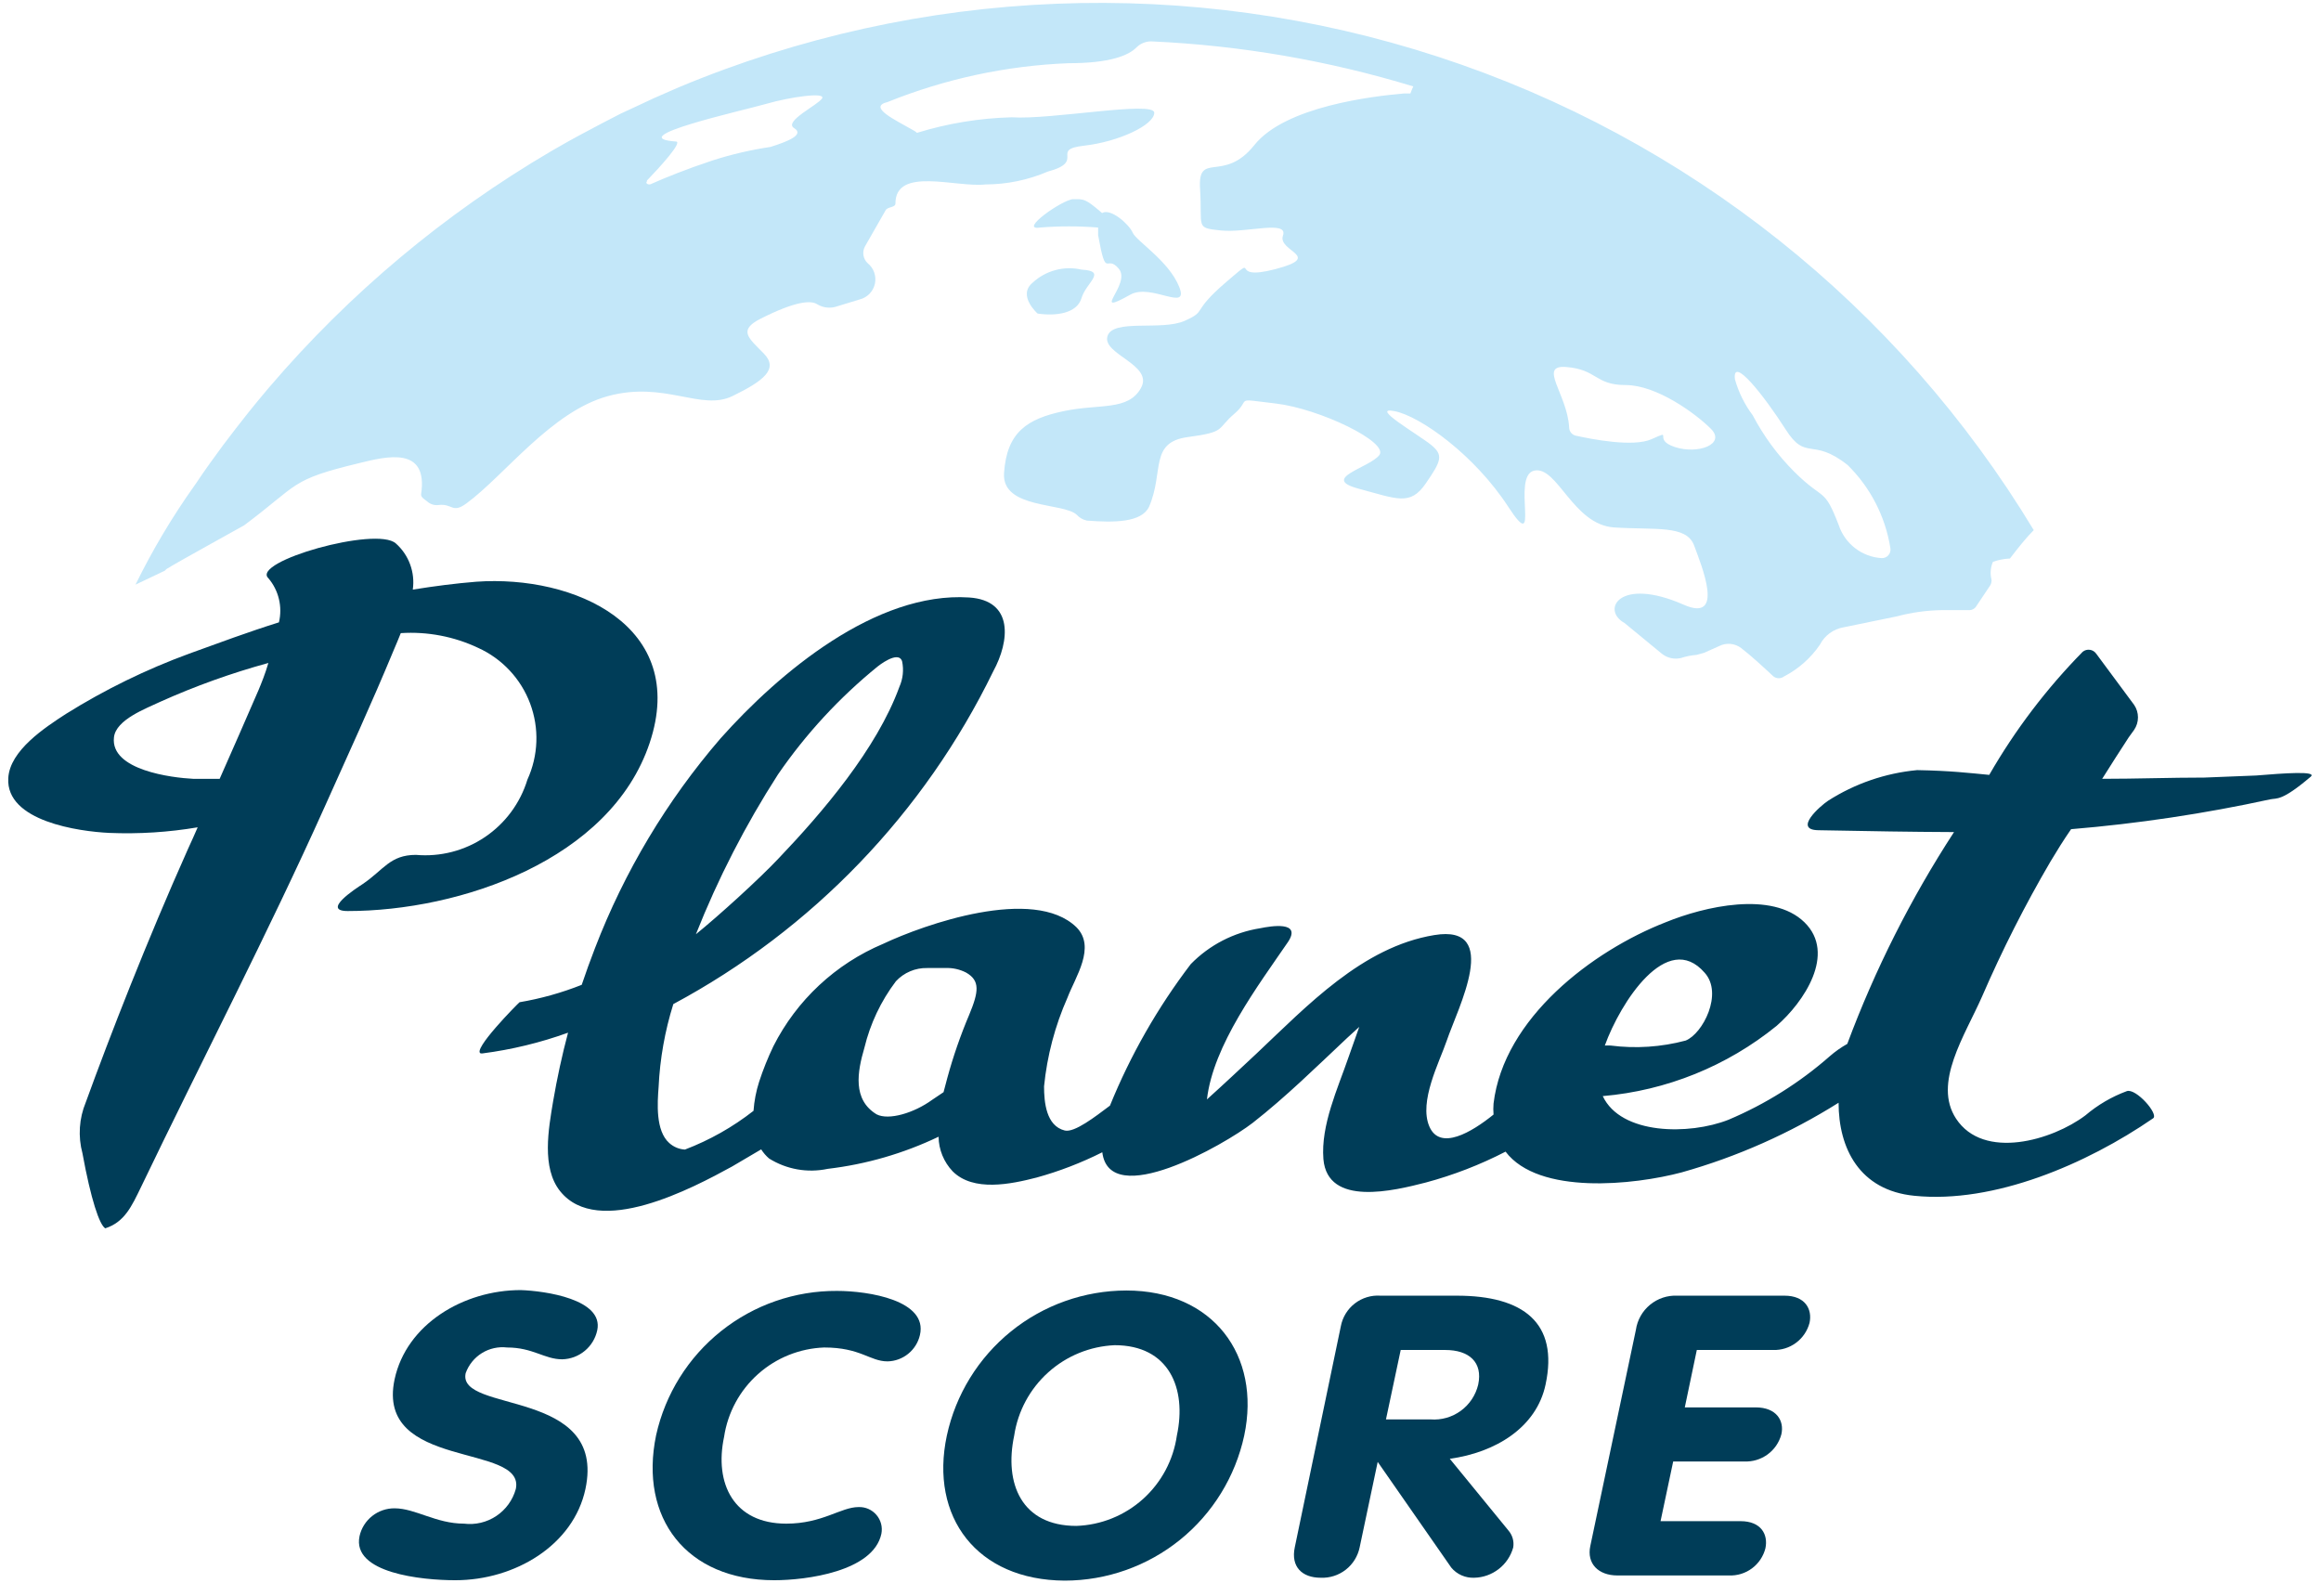 <svg width="112" height="77" viewBox="0 0 112 77" fill="none" xmlns="http://www.w3.org/2000/svg">
<path d="M54.541 14.22C55.541 13.649 57.401 15.089 56.901 13.839C56.401 12.589 54.831 11.63 54.66 11.23C54.49 10.83 53.6 10.03 53.181 10.28C52.37 9.58 52.31 9.61 51.8 9.61C51.291 9.61 49.12 11.14 50.181 10.98C51.116 10.904 52.055 10.904 52.99 10.98C52.99 11.09 52.99 11.21 52.99 11.35C53.391 13.57 53.37 12.22 53.99 12.97C54.611 13.72 52.541 15.339 54.541 14.22Z" fill="#C3E7F9"/>
<path d="M50.07 15.13C50.95 15.26 51.97 15.13 52.19 14.38C52.41 13.63 53.45 13.08 52.19 13.01C51.775 12.914 51.343 12.922 50.931 13.032C50.52 13.142 50.142 13.35 49.83 13.64C49.08 14.26 50.07 15.13 50.07 15.13Z" fill="#C3E7F9"/>
<path d="M7.949 27.54L8.029 27.46C8.479 27.17 11.739 25.38 11.779 25.35C14.459 23.35 13.959 23.16 17.319 22.35C18.659 22.02 20.679 21.51 20.319 23.86C20.319 24.02 20.509 24.1 20.619 24.2C20.69 24.264 20.774 24.312 20.866 24.342C20.957 24.371 21.054 24.381 21.149 24.37C21.849 24.28 21.809 24.8 22.509 24.29C24.369 22.92 26.609 19.85 29.349 19.11C32.089 18.37 33.829 19.85 35.349 19.11C36.869 18.37 37.579 17.8 36.859 17.06C36.139 16.32 35.579 15.94 36.719 15.37C38.369 14.54 39.129 14.47 39.449 14.69C39.591 14.773 39.75 14.825 39.914 14.84C40.078 14.856 40.244 14.835 40.399 14.78L41.479 14.45C41.66 14.406 41.825 14.312 41.956 14.178C42.086 14.045 42.177 13.878 42.218 13.696C42.258 13.514 42.247 13.324 42.185 13.148C42.124 12.972 42.014 12.817 41.869 12.7C41.761 12.598 41.689 12.464 41.666 12.317C41.642 12.171 41.668 12.02 41.739 11.89L42.739 10.14C42.839 9.97 43.209 10.02 43.209 9.82C43.209 8.02 46.129 9.06 47.559 8.9C48.59 8.897 49.611 8.686 50.559 8.28C52.429 7.78 50.629 7.22 52.309 7.03C53.989 6.84 55.699 6.03 55.699 5.44C55.699 4.85 50.699 5.79 48.819 5.66C47.269 5.7 45.731 5.953 44.249 6.41C44.198 6.362 44.141 6.322 44.079 6.29C43.209 5.79 41.839 5.16 42.839 4.92C45.617 3.801 48.567 3.168 51.559 3.05C53.559 3.05 54.459 2.68 54.849 2.28C54.952 2.18 55.074 2.104 55.209 2.055C55.343 2.007 55.487 1.988 55.629 2C59.893 2.197 64.116 2.926 68.199 4.17C68.146 4.281 68.1 4.394 68.059 4.51H67.749C66.259 4.64 62.019 5.13 60.529 7C59.039 8.87 57.789 7.25 57.909 9.12C58.029 10.99 57.659 10.99 58.909 11.12C60.159 11.25 62.179 10.6 61.909 11.37C61.639 12.14 63.909 12.37 61.529 12.99C59.149 13.61 60.909 12.12 59.169 13.61C57.429 15.1 58.289 14.98 57.169 15.48C56.049 15.98 53.689 15.36 53.439 16.23C53.189 17.1 55.679 17.6 55.059 18.72C54.439 19.84 53.059 19.47 51.319 19.84C49.579 20.21 48.579 20.84 48.449 22.84C48.349 24.57 51.329 24.24 51.959 24.84C52.088 24.983 52.26 25.081 52.449 25.12C53.749 25.22 55.089 25.22 55.449 24.45C56.179 22.76 55.449 21.34 57.319 21.09C59.189 20.84 58.689 20.71 59.559 19.97C60.429 19.23 59.439 19.22 61.559 19.47C63.679 19.72 67.039 21.34 66.559 21.96C66.079 22.58 63.689 23.08 65.559 23.58C67.429 24.08 68.049 24.42 68.799 23.33C69.549 22.24 69.669 21.96 69.049 21.46C68.429 20.96 66.049 19.59 67.299 19.84C68.549 20.09 71.159 21.96 72.779 24.45C74.399 26.94 72.909 22.96 74.029 22.71C75.149 22.46 75.899 25.32 77.889 25.45C79.879 25.58 81.379 25.32 81.749 26.32C82.119 27.32 83.249 30.06 81.249 29.18C78.139 27.81 77.249 29.43 78.389 30.06L80.189 31.54C80.317 31.644 80.468 31.718 80.629 31.754C80.791 31.791 80.958 31.789 81.119 31.75C81.362 31.67 81.614 31.62 81.869 31.6L82.229 31.5L82.969 31.17C83.136 31.087 83.323 31.052 83.508 31.07C83.694 31.088 83.871 31.157 84.019 31.27C84.489 31.63 85.019 32.12 85.579 32.64C85.652 32.696 85.742 32.726 85.834 32.726C85.926 32.726 86.016 32.696 86.089 32.64C86.783 32.281 87.378 31.755 87.819 31.11C87.931 30.891 88.092 30.701 88.29 30.555C88.488 30.409 88.717 30.312 88.959 30.27L91.539 29.74C92.238 29.554 92.956 29.454 93.679 29.44H95.009C95.078 29.444 95.147 29.429 95.208 29.397C95.27 29.366 95.322 29.318 95.359 29.26L96.029 28.26C96.087 28.171 96.112 28.065 96.099 27.96C96.027 27.677 96.052 27.378 96.169 27.11C96.433 27.016 96.709 26.962 96.989 26.95C97.389 26.43 97.769 25.95 98.139 25.58C91.613 14.772 81.421 6.668 69.42 2.746C57.419 -1.177 44.409 -0.657 32.759 4.21L32.279 4.42C31.779 4.63 31.279 4.86 30.799 5.09L29.959 5.48L29.049 5.95C28.309 6.34 27.569 6.73 26.849 7.15L26.589 7.3C21.453 10.312 16.856 14.162 12.989 18.69L12.879 18.82C12.579 19.17 12.289 19.53 11.989 19.9L11.369 20.69L10.759 21.49C10.319 22.09 9.879 22.69 9.469 23.31C9.442 23.341 9.419 23.374 9.399 23.41C8.316 24.929 7.36 26.535 6.539 28.21L7.949 27.54ZM86.159 20.71C87.159 22.29 87.429 21.07 89.159 22.44C90.255 23.519 90.977 24.921 91.219 26.44C91.231 26.502 91.23 26.566 91.213 26.627C91.197 26.688 91.167 26.744 91.125 26.791C91.084 26.839 91.032 26.876 90.973 26.9C90.915 26.924 90.852 26.934 90.789 26.93C90.326 26.9 89.883 26.733 89.516 26.449C89.15 26.166 88.875 25.78 88.729 25.34C88.009 23.47 88.039 24.21 86.579 22.76C85.779 21.959 85.105 21.042 84.579 20.04C84.187 19.518 83.895 18.928 83.719 18.3C83.579 17.12 85.149 19.13 86.159 20.71ZM75.589 17.71C77.079 17.83 76.959 18.58 78.449 18.58C79.939 18.58 81.819 19.95 82.559 20.69C83.299 21.43 81.939 21.94 80.819 21.57C79.699 21.2 80.819 20.69 79.699 21.19C78.809 21.59 76.799 21.19 76.029 21.02C75.94 20.997 75.861 20.946 75.805 20.873C75.749 20.801 75.719 20.712 75.719 20.62C75.629 19.01 74.189 17.59 75.589 17.71ZM31.219 8.71C31.839 8.07 32.939 6.86 32.629 6.83C29.939 6.64 35.839 5.34 36.979 5.01C38.119 4.68 39.869 4.43 39.669 4.75C39.469 5.07 37.799 5.86 38.319 6.18C38.839 6.5 38.009 6.83 37.179 7.09C36.233 7.231 35.3 7.448 34.389 7.74C33.119 8.16 32.089 8.58 31.459 8.86C31.309 8.96 31.119 8.85 31.219 8.75V8.71Z" fill="#C3E7F9"/>
<path d="M28.82 64.19C28.737 64.579 28.525 64.93 28.218 65.183C27.911 65.438 27.528 65.581 27.13 65.59C26.27 65.59 25.72 65.02 24.47 65.02C24.045 64.97 23.616 65.066 23.253 65.291C22.89 65.516 22.614 65.858 22.47 66.26C22.05 68.21 29.29 66.96 28.25 71.85C27.67 74.56 24.85 76.25 21.97 76.25C20.36 76.25 16.97 75.91 17.35 74.12C17.436 73.737 17.651 73.396 17.959 73.152C18.266 72.909 18.648 72.777 19.04 72.78C20.04 72.78 21.04 73.52 22.39 73.52C22.938 73.588 23.491 73.457 23.95 73.15C24.409 72.843 24.743 72.382 24.89 71.85C25.37 69.61 18.11 70.96 19.04 66.56C19.61 63.9 22.36 62.25 25.13 62.25C26.3 62.29 29.14 62.69 28.82 64.19Z" fill="#003D58"/>
<path d="M40.391 62.29C41.921 62.29 44.781 62.75 44.391 64.42C44.309 64.775 44.111 65.093 43.828 65.322C43.546 65.552 43.195 65.682 42.831 65.69C41.971 65.69 41.531 65.02 39.771 65.02C38.589 65.063 37.46 65.517 36.578 66.304C35.696 67.091 35.117 68.161 34.941 69.33C34.461 71.58 35.401 73.52 37.941 73.52C39.691 73.52 40.571 72.72 41.431 72.72C41.594 72.714 41.756 72.745 41.905 72.81C42.055 72.876 42.187 72.975 42.293 73.099C42.399 73.223 42.475 73.369 42.517 73.527C42.558 73.685 42.562 73.85 42.531 74.01C42.141 75.83 38.901 76.25 37.361 76.25C33.121 76.25 30.831 73.25 31.661 69.25C32.102 67.267 33.208 65.495 34.797 64.229C36.385 62.962 38.359 62.278 40.391 62.29V62.29Z" fill="#003D58"/>
<path d="M45.69 69.269C46.118 67.29 47.211 65.517 48.786 64.243C50.361 62.97 52.324 62.274 54.35 62.27C58.54 62.27 60.86 65.4 60.04 69.269C59.612 71.25 58.52 73.024 56.945 74.298C55.369 75.571 53.406 76.267 51.38 76.269C47.14 76.249 44.85 73.2 45.69 69.269ZM56.79 69.269C57.28 66.98 56.4 64.909 53.79 64.909C52.601 64.961 51.467 65.424 50.583 66.22C49.698 67.015 49.117 68.093 48.94 69.269C48.45 71.579 49.29 73.629 51.94 73.629C53.131 73.588 54.27 73.128 55.157 72.331C56.043 71.533 56.621 70.45 56.79 69.269V69.269Z" fill="#003D58"/>
<path d="M64.701 64C64.783 63.561 65.024 63.167 65.378 62.894C65.732 62.621 66.174 62.488 66.621 62.52H70.3C73.51 62.52 75.221 63.83 74.581 66.81C74.141 68.89 72.15 70.09 69.96 70.39L72.781 73.84C72.88 73.952 72.953 74.085 72.995 74.228C73.036 74.372 73.045 74.523 73.02 74.67C72.905 75.083 72.66 75.448 72.321 75.71C71.983 75.973 71.569 76.121 71.141 76.13C70.93 76.139 70.721 76.1 70.528 76.015C70.336 75.93 70.165 75.802 70.031 75.64L66.481 70.54L65.611 74.66C65.523 75.089 65.286 75.472 64.941 75.742C64.597 76.011 64.167 76.149 63.73 76.13C62.831 76.13 62.281 75.6 62.48 74.66L64.701 64ZM66.88 68.49H69.031C69.551 68.531 70.069 68.383 70.491 68.075C70.913 67.767 71.21 67.319 71.331 66.81C71.561 65.73 70.891 65.14 69.74 65.14H67.591L66.88 68.49Z" fill="#003D58"/>
<path d="M78.94 64.17C79.009 63.695 79.252 63.264 79.622 62.959C79.992 62.654 80.461 62.497 80.94 62.52H86.11C87.11 62.52 87.46 63.17 87.32 63.83C87.219 64.215 86.989 64.555 86.669 64.793C86.35 65.031 85.959 65.153 85.56 65.14H81.88L81.3 67.91H84.72C85.72 67.91 86.11 68.55 85.96 69.21C85.855 69.601 85.62 69.945 85.292 70.183C84.964 70.421 84.565 70.54 84.16 70.52H80.74L80.13 73.4H83.99C84.99 73.4 85.33 74.05 85.19 74.71C85.092 75.097 84.863 75.439 84.543 75.677C84.222 75.916 83.829 76.037 83.43 76.02H78.05C77.13 76.02 76.56 75.45 76.74 74.6L78.94 64.17Z" fill="#003D58"/>
<path d="M22.98 28.07C21.98 28.15 20.98 28.28 19.919 28.45C19.978 28.039 19.933 27.621 19.79 27.231C19.647 26.842 19.41 26.495 19.099 26.22C18.16 25.38 12.1 27.1 12.95 27.9C13.196 28.189 13.371 28.534 13.459 28.904C13.548 29.274 13.548 29.659 13.46 30.03C11.989 30.49 10.539 31.03 9.129 31.54C7.051 32.302 5.057 33.277 3.179 34.45C2.179 35.1 0.469 36.21 0.399 37.55C0.279 39.63 3.809 40.12 5.269 40.19C6.698 40.249 8.129 40.159 9.539 39.92C9.389 40.27 9.229 40.62 9.069 40.97C7.069 45.45 5.309 49.97 4.139 53.19C3.816 53.969 3.76 54.834 3.979 55.65C4.389 57.89 4.799 59.1 5.079 59.27C6.009 58.97 6.349 58.22 6.809 57.27C9.689 51.27 12.939 45.01 15.659 38.95C16.789 36.43 17.929 33.95 18.999 31.37C19.109 31.11 19.23 30.83 19.34 30.55C20.623 30.467 21.906 30.711 23.07 31.26C23.644 31.52 24.162 31.891 24.593 32.352C25.024 32.812 25.36 33.354 25.581 33.945C25.802 34.536 25.905 35.165 25.882 35.795C25.859 36.426 25.712 37.046 25.45 37.62C25.105 38.75 24.383 39.728 23.403 40.389C22.424 41.05 21.247 41.354 20.07 41.25C18.82 41.25 18.519 41.97 17.499 42.66C17.159 42.88 15.499 43.96 16.779 43.96C22.2 43.96 29.459 41.5 31.349 35.85C33.239 30.2 27.72 27.73 22.98 28.07ZM12.479 33.29C11.86 34.73 11.229 36.15 10.6 37.58C10.169 37.58 9.739 37.58 9.319 37.58C8.319 37.53 5.319 37.17 5.499 35.58C5.589 34.72 7.069 34.18 7.739 33.86C9.426 33.103 11.167 32.478 12.95 31.99V31.99C12.8 32.51 12.62 32.95 12.479 33.29V33.29Z" fill="#003D58"/>
<path d="M108.871 37.42L106.371 37.52C104.731 37.52 103.081 37.58 101.441 37.58C101.861 36.92 102.271 36.26 102.721 35.58L102.981 35.22C103.103 35.041 103.168 34.831 103.168 34.615C103.168 34.399 103.103 34.188 102.981 34.01L101.151 31.54C101.115 31.489 101.07 31.447 101.017 31.415C100.965 31.383 100.906 31.362 100.845 31.354C100.784 31.346 100.722 31.35 100.663 31.366C100.604 31.383 100.549 31.411 100.501 31.45C98.752 33.23 97.236 35.226 95.991 37.39C95.041 37.3 94.141 37.19 92.511 37.16C90.98 37.304 89.506 37.811 88.211 38.64C87.851 38.88 86.511 40.04 87.741 40.06C90.471 40.11 92.061 40.14 94.291 40.15C92.204 43.357 90.477 46.784 89.141 50.37C88.838 50.54 88.553 50.741 88.291 50.97C86.839 52.245 85.191 53.278 83.411 54.03C81.511 54.78 78.221 54.76 77.341 52.89C80.414 52.625 83.337 51.444 85.731 49.5C87.031 48.37 88.631 46.02 87.071 44.5C85.511 42.98 82.241 43.74 80.381 44.5C76.841 45.88 72.561 49.13 72.071 53.25C72.056 53.426 72.056 53.603 72.071 53.78C71.021 54.63 69.481 55.55 68.971 54.35C68.461 53.15 69.451 51.27 69.811 50.22C70.341 48.65 72.481 44.58 69.211 45.12C65.741 45.69 63.071 48.54 60.641 50.83C59.851 51.57 59.051 52.32 58.241 53.05C58.541 50.43 60.711 47.56 62.161 45.44C62.811 44.44 61.351 44.68 60.811 44.79C59.537 44.991 58.362 45.598 57.461 46.52C55.864 48.614 54.552 50.91 53.561 53.35C52.841 53.89 51.851 54.66 51.381 54.55C50.481 54.33 50.381 53.18 50.381 52.42C50.528 50.942 50.91 49.497 51.511 48.14C51.891 47.14 52.901 45.7 51.941 44.74C49.881 42.74 44.591 44.61 42.621 45.54C40.324 46.506 38.446 48.257 37.321 50.48C37.054 51.037 36.823 51.612 36.631 52.2C36.486 52.654 36.395 53.124 36.361 53.6C35.358 54.386 34.242 55.016 33.051 55.47C32.768 55.454 32.5 55.341 32.291 55.15C31.631 54.56 31.721 53.23 31.781 52.45C31.845 51.091 32.084 49.747 32.491 48.45C39.198 44.853 44.601 39.233 47.931 32.39C48.721 30.94 48.931 28.97 46.761 28.83C42.271 28.54 37.601 32.45 34.761 35.64C32.178 38.637 30.131 42.057 28.711 45.75C28.481 46.34 28.271 46.93 28.071 47.52C27.103 47.905 26.098 48.186 25.071 48.36C24.971 48.44 22.751 50.69 23.201 50.83H23.281C24.69 50.648 26.075 50.312 27.411 49.83C27.121 50.92 26.881 52.03 26.691 53.14C26.471 54.46 26.121 56.35 27.031 57.48C28.861 59.76 33.421 57.33 35.321 56.29L36.731 55.46C36.835 55.624 36.963 55.772 37.111 55.9C37.953 56.427 38.968 56.607 39.941 56.4C41.797 56.181 43.605 55.657 45.291 54.85C45.299 55.472 45.542 56.069 45.971 56.52C46.971 57.52 48.781 57.14 50.021 56.82C51.115 56.519 52.177 56.11 53.191 55.6C53.541 58.4 59.051 55.26 60.451 54.18C62.061 52.92 63.521 51.48 65.011 50.08L65.591 49.55C65.421 50.05 65.231 50.55 65.071 51.02C64.551 52.53 63.731 54.29 63.861 55.93C64.061 58.25 67.281 57.45 68.801 57.06C70.134 56.703 71.425 56.203 72.651 55.57C74.251 57.68 78.861 57.18 81.151 56.57C83.822 55.819 86.372 54.687 88.721 53.21C88.721 55.4 89.721 57.44 92.381 57.7C96.221 58.09 100.691 56.17 103.901 53.96C104.181 53.76 103.071 52.5 102.631 52.65C101.901 52.919 101.224 53.316 100.631 53.82C99.041 55.02 95.721 56 94.391 53.98C93.261 52.26 94.811 49.98 95.651 48.07C96.617 45.843 97.715 43.675 98.941 41.58C99.251 41.06 99.581 40.53 99.941 40.01C103.172 39.741 106.382 39.26 109.551 38.57C109.871 38.5 110.091 38.68 111.501 37.48C111.841 37.19 110.211 37.31 108.871 37.42ZM82.261 46.94C83.161 47.94 82.171 49.88 81.341 50.21C80.161 50.525 78.931 50.606 77.721 50.45C77.627 50.445 77.534 50.445 77.441 50.45C78.191 48.37 80.451 44.85 82.261 46.94ZM37.541 37.37C38.887 35.412 40.507 33.658 42.351 32.16C42.351 32.16 43.351 31.35 43.531 31.91C43.618 32.323 43.573 32.754 43.401 33.14C42.311 36.14 39.671 39.22 37.581 41.41C36.641 42.41 34.681 44.19 33.581 45.08C34.648 42.388 35.974 39.805 37.541 37.37V37.37ZM46.771 48.96C46.349 49.955 45.995 50.977 45.711 52.02C45.651 52.23 45.591 52.46 45.531 52.7L44.981 53.07C44.101 53.71 42.881 54.07 42.301 53.77C41.131 53.06 41.371 51.72 41.711 50.56C41.992 49.397 42.509 48.304 43.231 47.35C43.423 47.142 43.657 46.978 43.917 46.868C44.177 46.757 44.458 46.704 44.741 46.71H45.621C45.968 46.695 46.312 46.771 46.621 46.93C47.301 47.32 47.231 47.85 46.771 48.96V48.96Z" fill="#003D58"/>
</svg>
